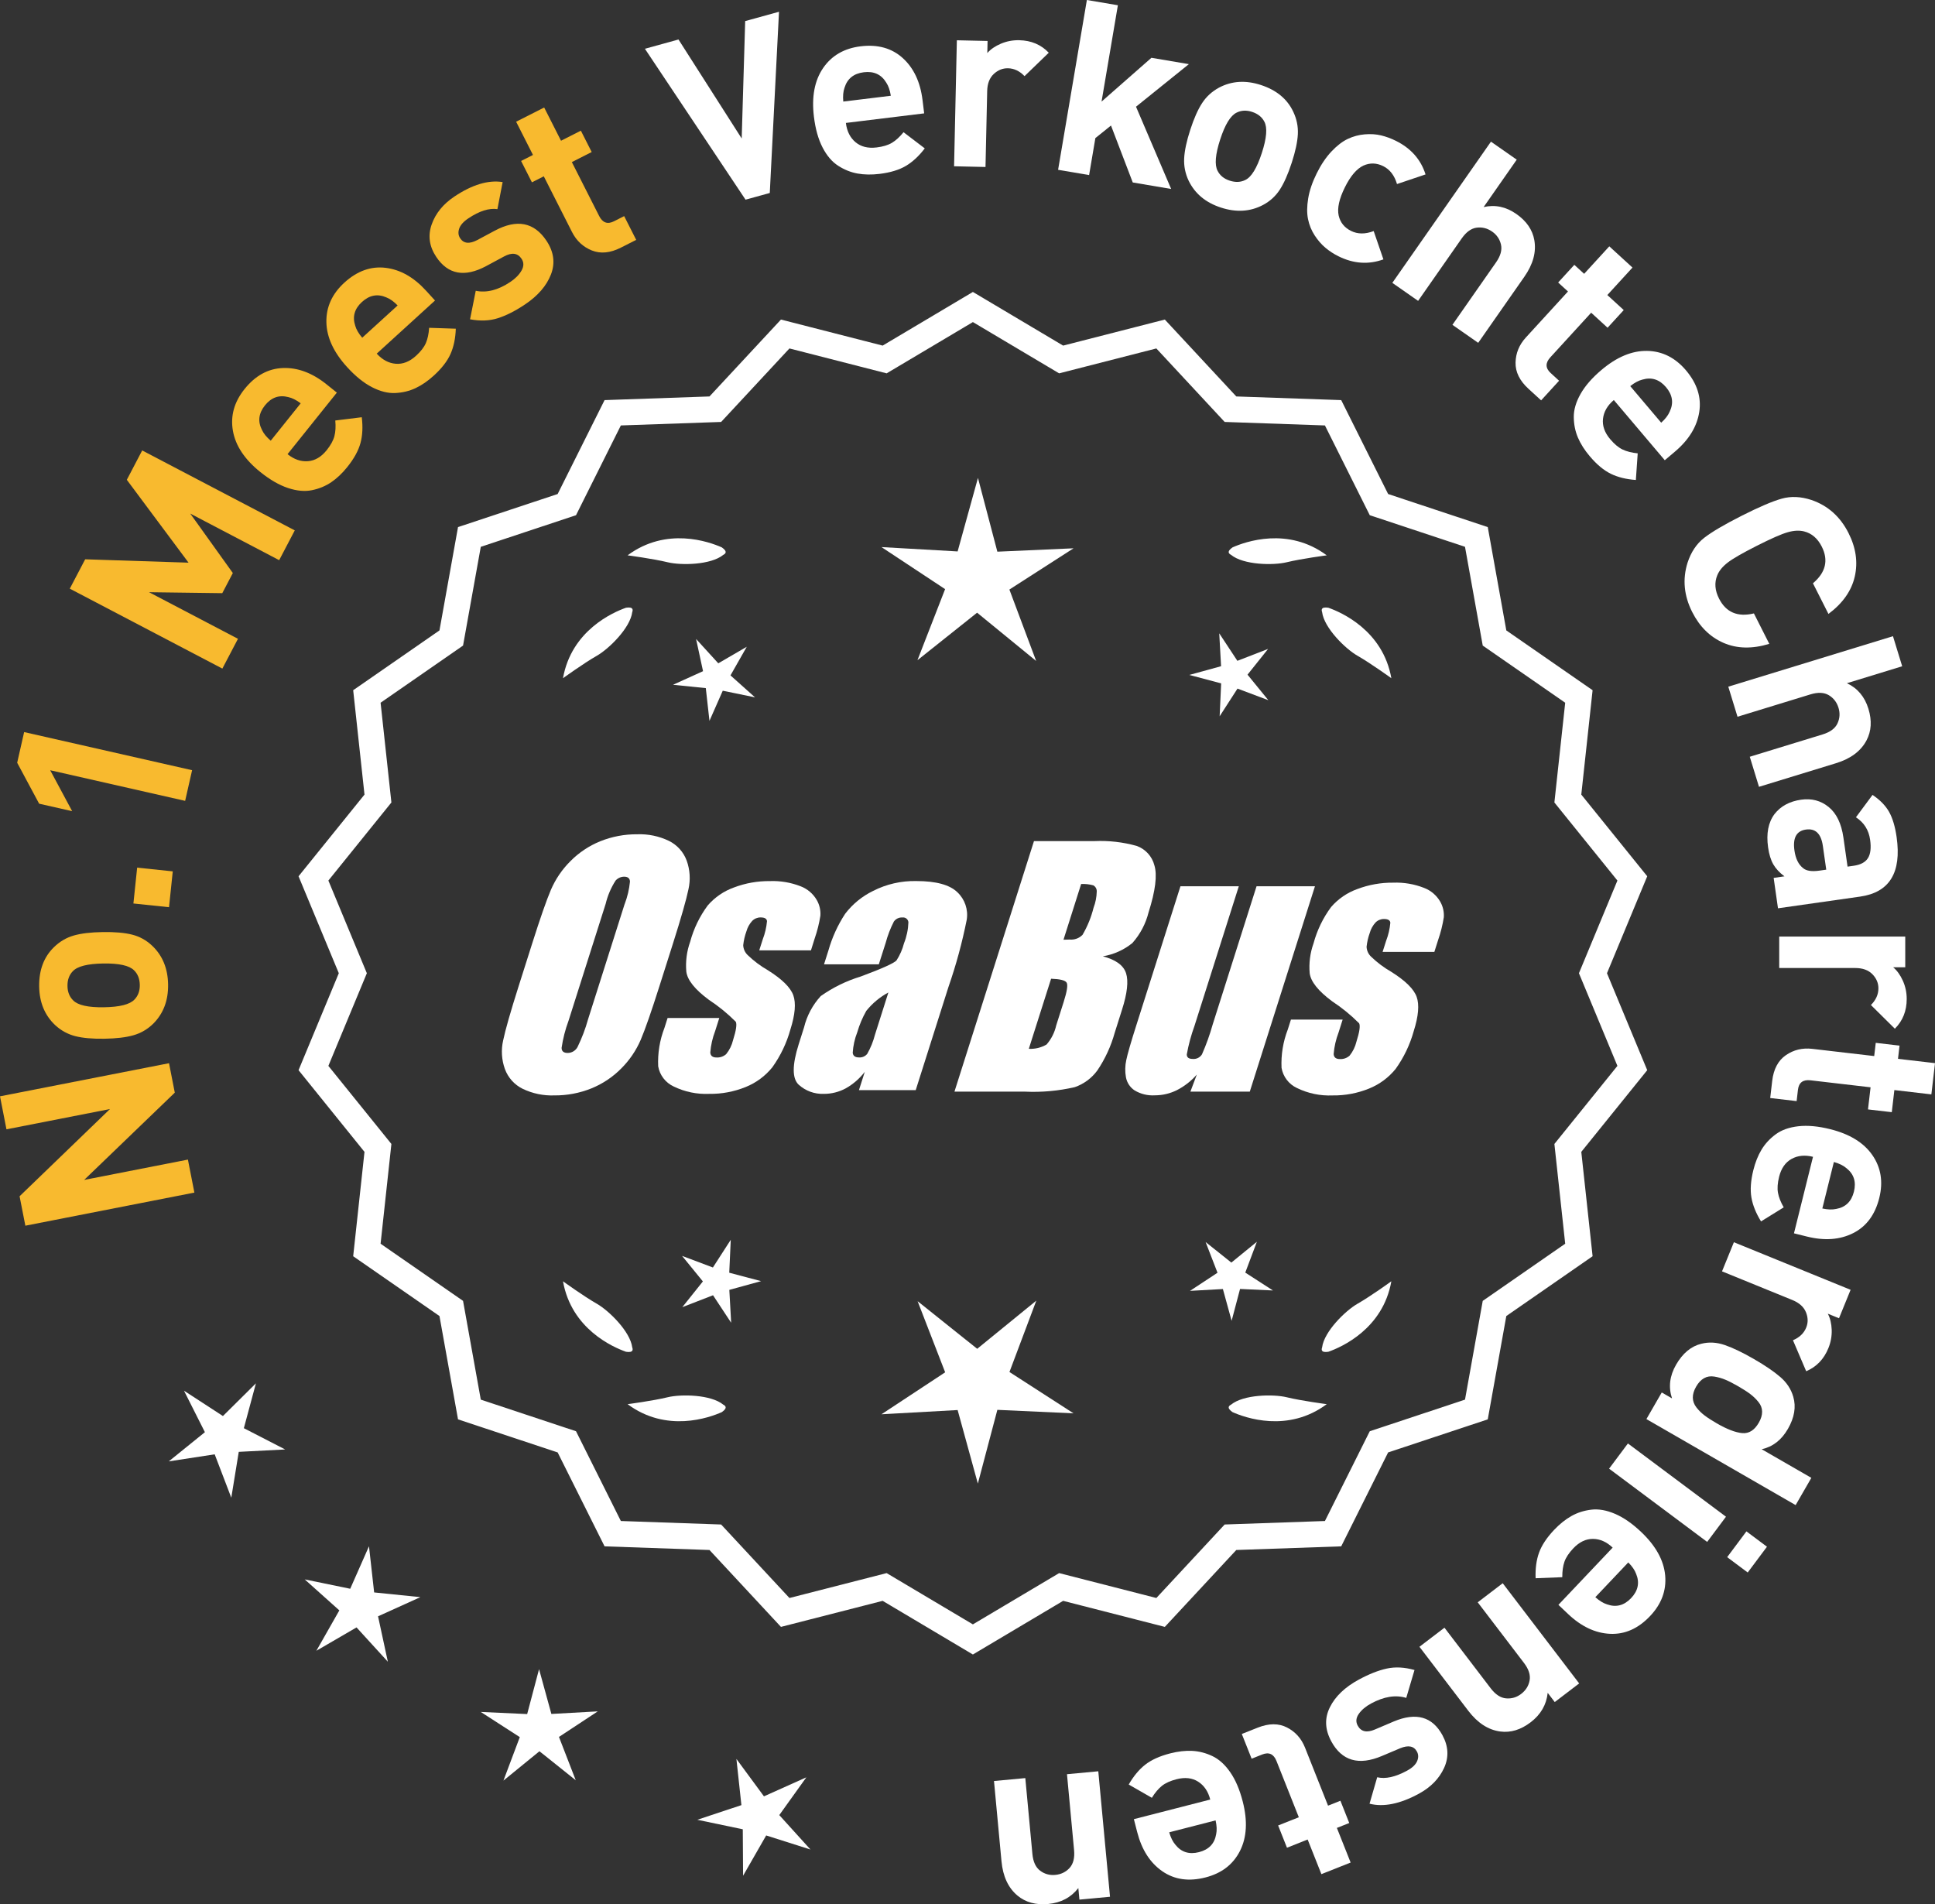 <?xml version="1.0" encoding="UTF-8"?>
<svg id="Layer_2" data-name="Layer 2" xmlns="http://www.w3.org/2000/svg" viewBox="0 0 311.96 307.006">
  <rect x="0" y="0" width="311.96" height="307.006" fill="#333333" stroke="none"/>
  <defs>
    <style>
      .cls-1 {
        fill: #f8ba2f;
      }

      .cls-2 {
        fill: #fff;
      }
    </style>
  </defs>
  <g id="Layer_1-2" data-name="Layer 1">
    <g>
      <g>
        <polygon class="cls-2" points="41.26 223.024 35.941 228.297 29.663 224.212 33.034 230.9 27.208 235.608 34.612 234.469 37.289 241.464 38.493 234.072 45.974 233.686 39.315 230.257 41.26 223.024"/>
        <polygon class="cls-2" points="60.32 256.736 59.488 249.293 56.462 256.145 49.126 254.635 54.708 259.63 51.005 266.141 57.48 262.376 62.529 267.91 60.948 260.587 67.771 257.496 60.32 256.736"/>
        <polygon class="cls-2" points="88.892 276.328 86.906 269.105 84.99 276.347 77.508 276.004 83.802 280.064 81.164 287.074 86.97 282.342 92.822 287.018 90.116 280.033 96.371 275.912 88.892 276.328"/>
        <polygon class="cls-2" points="125.635 292.633 129.999 286.545 123.165 289.612 118.724 283.58 119.529 291.028 112.42 293.388 119.751 294.923 119.799 302.414 123.525 295.916 130.663 298.185 125.635 292.633"/>
      </g>
      <g>
        <path class="cls-2" d="M156.849,266.116l-14.465-8.599-16.302,4.175-11.457-12.326-16.818-.586-7.52-15.055-15.972-5.301-2.974-16.563-13.831-9.586,1.813-16.73-10.57-13.094,6.453-15.542-6.453-15.542,10.57-13.094-1.813-16.73,13.831-9.586,2.974-16.563,15.972-5.301,7.52-15.055,16.818-.586,11.457-12.326,16.302,4.175,14.465-8.599,14.465,8.599,16.302-4.175,11.457,12.326,16.818.586,7.52,15.055,15.972,5.301,2.974,16.563,13.831,9.586-1.813,16.73,10.57,13.094-6.453,15.542,6.453,15.542-10.57,13.094,1.813,16.73-13.831,9.586-2.974,16.563-15.972,5.301-7.52,15.055-16.818.586-11.457,12.326-16.302-4.175-14.465,8.599ZM142.861,254.197l13.988,8.315,13.988-8.315,15.764,4.038,11.079-11.92,16.263-.567,7.272-14.558,15.445-5.126,2.876-16.017,13.375-9.27-1.753-16.179,10.222-12.662-6.24-15.029,6.24-15.029-10.222-12.662,1.753-16.178-13.375-9.27-2.876-16.017-15.445-5.126-7.272-14.558-16.263-.567-11.079-11.92-15.764,4.038-13.988-8.316-13.988,8.316-15.764-4.038-11.079,11.92-16.263.567-7.272,14.558-15.445,5.126-2.876,16.017-13.375,9.27,1.753,16.178-10.222,12.662,6.24,15.029-6.24,15.029,10.222,12.662-1.753,16.179,13.375,9.27,2.876,16.017,15.445,5.126,7.272,14.558,16.263.567,11.079,11.92,15.764-4.038Z"/>
        <path class="cls-2" d="M156.849,266.743l-14.548-8.649-16.396,4.199-11.522-12.397-16.915-.59-7.563-15.141-16.063-5.331-2.991-16.659-13.911-9.641,1.823-16.826-10.631-13.17,6.49-15.631-6.49-15.631,10.631-13.17-1.823-16.827,13.911-9.641,2.991-16.659,16.063-5.331,7.563-15.141,16.915-.59,11.522-12.397,16.396,4.199,14.548-8.649,14.548,8.649,16.396-4.199,11.522,12.397,16.915.59,7.563,15.141,16.063,5.331,2.991,16.659,13.911,9.641-1.823,16.827,10.631,13.17-6.49,15.631,6.49,15.631-10.631,13.17,1.823,16.826-13.911,9.641-2.991,16.659-16.063,5.331-7.563,15.141-16.915.59-11.522,12.397-16.396-4.199-14.548,8.649ZM142.467,256.939l14.382,8.55,14.382-8.55,16.209,4.152,11.391-12.256,16.722-.583,7.477-14.968,15.88-5.27,2.957-16.469,13.752-9.531-1.803-16.634,10.51-13.019-6.416-15.453,6.416-15.453-10.51-13.019,1.803-16.634-13.752-9.531-2.957-16.468-15.88-5.27-7.477-14.968-16.722-.583-11.391-12.255-16.209,4.151-14.382-8.55-14.382,8.55-16.209-4.151-11.392,12.255-16.721.583-7.477,14.968-15.88,5.271-2.957,16.468-13.751,9.531,1.803,16.634-10.51,13.019,6.416,15.453-6.416,15.453,10.51,13.019-1.803,16.634,13.751,9.531,2.957,16.469,15.88,5.27,7.477,14.968,16.721.583,11.392,12.256,16.209-4.152ZM156.849,263.14l-14.071-8.365-15.858,4.062-11.145-11.99-16.36-.571-7.315-14.644-15.536-5.156-2.893-16.112-13.455-9.325,1.764-16.275-10.282-12.737,6.277-15.119-6.277-15.118,10.282-12.738-1.764-16.275,13.455-9.325,2.893-16.112,15.536-5.157,7.315-14.644,16.36-.57,11.145-11.99,15.858,4.062,14.071-8.365,14.071,8.365,15.858-4.062,11.144,11.99,16.36.57,7.315,14.644,15.536,5.157,2.893,16.112,13.454,9.325-1.763,16.275,10.282,12.738-6.277,15.118,6.277,15.119-10.282,12.737,1.763,16.275-13.454,9.325-2.893,16.112-15.536,5.156-7.315,14.644-16.36.571-11.144,11.99-15.858-4.062-14.071,8.365ZM142.944,253.62l13.905,8.266,13.905-8.266,15.671,4.014,11.013-11.849,16.166-.564,7.229-14.472,15.354-5.096,2.859-15.922,13.295-9.215-1.743-16.083,10.161-12.587-6.203-14.94,6.203-14.94-10.161-12.587,1.743-16.082-13.295-9.215-2.859-15.922-15.354-5.096-7.229-14.472-16.166-.564-11.013-11.849-15.671,4.014-13.905-8.266-13.905,8.266-15.67-4.014-11.013,11.849-16.167.564-7.228,14.472-15.354,5.096-2.859,15.922-13.295,9.215,1.743,16.082-10.161,12.587,6.203,14.94-6.203,14.94,10.161,12.587-1.743,16.083,13.295,9.215,2.859,15.922,15.354,5.096,7.228,14.472,16.167.564,11.013,11.849,15.67-4.014Z"/>
      </g>
      <g>
        <polygon class="cls-2" points="117.569 205.191 117.812 199.885 114.934 204.349 109.963 202.478 113.318 206.595 110.003 210.744 114.955 208.825 117.877 213.26 117.582 207.957 122.703 206.549 117.569 205.191"/>
        <polygon class="cls-2" points="167.075 209.69 157.543 217.458 147.937 209.783 152.379 221.249 142.111 228.013 154.389 227.331 157.649 239.187 160.794 227.3 173.078 227.863 162.744 221.198 167.075 209.69"/>
        <polygon class="cls-2" points="200.763 205.173 202.633 200.202 198.516 203.558 194.367 200.243 196.286 205.195 191.851 208.117 197.154 207.822 198.562 212.943 199.92 207.809 205.226 208.052 200.763 205.173"/>
      </g>
      <g>
        <path class="cls-2" d="M198.463,226.467c-.197.099-.32.215-.359.348-.001.002-.003.003-.005.005.001 0.0.002.001.003.001-.063.227.115.505.606.846,2.043.909,8.925,3.375,15.191-1.283,0,0-4.07-.534-6.459-1.115-2.166-.527-6.98-.443-8.977,1.198Z"/>
        <path class="cls-2" d="M213.127,217.733c0.0.002-0.0.004-0.0.007.001-0.0.002-.001.003-.001.11.208.43.288,1.022.199,2.109-.742,8.805-3.676,10.161-11.365,0,0-3.325,2.407-5.461,3.625-1.936,1.104-5.378,4.471-5.703,7.036-.075.207-.085.376-.022.5Z"/>
      </g>
      <g>
        <path class="cls-2" d="M116.616,226.467c.197.099.32.215.359.348.001.002.003.003.005.005-.001 0-.002.001-.003.001.063.227-.115.505-.606.846-2.043.909-8.925,3.375-15.191-1.283,0,0,4.07-.534,6.459-1.115,2.166-.527,6.98-.443,8.977,1.198Z"/>
        <path class="cls-2" d="M101.953,217.733c-0.0.002 0.0.004 0.0.007-.001-0-.002-.001-.003-.001-.11.208-.43.288-1.022.199-2.109-.742-8.805-3.676-10.161-11.365,0,0,3.325,2.407,5.461,3.625,1.936,1.104,5.378,4.471,5.703,7.036.075.207.085.376.022.5Z"/>
      </g>
      <g>
        <path class="cls-2" d="M116.616,89.451c.197-.099.32-.215.359-.348.001-.002.003-.003.005-.005-.001-0-.002-.001-.003-.001.063-.227-.115-.505-.606-.846-2.043-.909-8.925-3.375-15.191,1.283,0,0,4.07.534,6.459,1.115,2.166.527,6.98.443,8.977-1.198Z"/>
        <path class="cls-2" d="M101.953,98.184c-0-.002 0-.004 0-.007-.001 0-.002.001-.003.001-.11-.208-.43-.288-1.022-.199-2.109.742-8.805,3.676-10.161,11.365,0,0,3.325-2.407,5.461-3.625,1.936-1.104,5.378-4.471,5.703-7.036.075-.207.085-.376.022-.5Z"/>
      </g>
      <g>
        <path class="cls-2" d="M198.463,89.451c-.197-.099-.32-.215-.359-.348-.001-.002-.003-.003-.005-.005.001-0.0.002-.001.003-.001-.063-.227.115-.505.606-.846,2.043-.909,8.925-3.375,15.191,1.283,0,0-4.07.534-6.459,1.115-2.166.527-6.98.443-8.977-1.198Z"/>
        <path class="cls-2" d="M213.127,98.184c0-.002-0-.004-0-.007.001 0.0.002.001.003.001.11-.208.43-.288,1.022-.199,2.109.742,8.805,3.676,10.161,11.365,0,0-3.325-2.407-5.461-3.625-1.936-1.104-5.378-4.471-5.703-7.036-.075-.207-.085-.376-.022-.5Z"/>
      </g>
      <g id="Group_4" data-name="Group 4">
        <g id="Group_1" data-name="Group 1">
          <path id="Path_1" data-name="Path 1" class="cls-2" d="M106.307,159.01c-1.287,4.058-2.289,6.932-3.006,8.623-.743,1.73-1.811,3.301-3.145,4.628-1.374,1.392-3.018,2.488-4.831,3.221-1.89.759-3.911,1.14-5.947,1.123-1.762.067-3.514-.296-5.104-1.059-1.333-.652-2.362-1.794-2.872-3.188-.534-1.48-.633-3.081-.285-4.615.343-1.661,1.174-4.572,2.493-8.734l2.193-6.911c1.287-4.058,2.289-6.932,3.006-8.623.743-1.73,1.811-3.301,3.145-4.628,1.374-1.392,3.018-2.488,4.831-3.221,1.89-.757,3.911-1.138,5.947-1.12,1.762-.067,3.514.296,5.104,1.059,1.332.654,2.36,1.796,2.872,3.189.534,1.48.633,3.082.285,4.616-.343,1.661-1.173,4.571-2.492,8.731l-2.194,6.909ZM100.716,145.736c.442-1.159.728-2.373.849-3.608-.025-.526-.342-.786-.951-.786-.528.006-1.028.236-1.375.634-.738,1.153-1.278,2.422-1.598,3.754l-5.99,18.863c-.521,1.405-.892,2.861-1.11,4.343,0,.552.337.824.98.824.663-.002,1.272-.367,1.586-.951.708-1.449,1.281-2.96,1.712-4.514l5.891-18.565.005.005Z"/>
          <path id="Path_2" data-name="Path 2" class="cls-2" d="M130.743,153.218h-8.337l.571-1.795c.36-.932.588-1.91.678-2.904-.032-.406-.374-.609-1.027-.609-.511-.005-1.002.199-1.36.563-.44.48-.76,1.059-.932,1.687-.261.721-.434,1.471-.516,2.234.027.588.273,1.145.692,1.559.987.957,2.09,1.787,3.283,2.47,2.283,1.433,3.65,2.78,4.102,4.039.45,1.262.298,3.1-.469,5.516-.606,2.188-1.593,4.253-2.916,6.099-1.134,1.403-2.607,2.494-4.28,3.17-1.866.76-3.866,1.137-5.881,1.11-1.989.089-3.969-.323-5.758-1.198-1.308-.611-2.234-1.824-2.479-3.246-.096-2.11.247-4.217,1.008-6.188l.507-1.598h8.334l-.665,2.097c-.426,1.113-.691,2.281-.786,3.469.038.533.375.799.995.799.573.035,1.136-.159,1.566-.539.535-.66.914-1.431,1.11-2.258.501-1.579.646-2.568.436-2.968-1.324-1.328-2.782-2.516-4.35-3.545-2.238-1.661-3.445-3.17-3.62-4.527-.144-1.635.068-3.281.622-4.825.569-2.111,1.53-4.096,2.831-5.852,1.142-1.318,2.605-2.319,4.247-2.904,1.841-.694,3.795-1.04,5.763-1.02,1.695-.065,3.385.22,4.965.837,1.093.416,2.01,1.195,2.597,2.206.446.77.652,1.655.589,2.543-.197,1.246-.505,2.473-.919,3.665l-.603,1.927v-.013Z"/>
          <path id="Path_3" data-name="Path 3" class="cls-2" d="M141.681,155.47h-8.832l.704-2.219c.594-2.102,1.506-4.101,2.703-5.929,1.19-1.558,2.727-2.818,4.489-3.678,2.159-1.102,4.557-1.651,6.981-1.598,3.183,0,5.391.602,6.626,1.807,1.207,1.138,1.77,2.801,1.503,4.439-.732,3.678-1.717,7.301-2.948,10.842l-5.275,16.619h-9.151l.939-2.948c-.833,1.085-1.877,1.991-3.069,2.663-1.084.587-2.299.892-3.532.888-1.495.057-2.952-.476-4.058-1.483-1.059-.989-1.059-3.155,0-6.499l.863-2.723c.457-1.89,1.387-3.633,2.701-5.066,1.961-1.384,4.13-2.445,6.425-3.145,3.5-1.3,5.432-2.171,5.795-2.614.543-.846.947-1.772,1.198-2.745.429-1.076.669-2.218.71-3.376-.029-.466-.43-.82-.895-.792-.018.001-.037.003-.055.005-.549-.041-1.079.21-1.395.66-.559,1.094-1.001,2.244-1.319,3.43l-1.105,3.462ZM143.225,160.009c-1.375.739-2.587,1.749-3.563,2.968-.617,1.087-1.105,2.242-1.452,3.442-.417,1.06-.665,2.179-.735,3.316.057.494.387.748,1.008.748.515.039,1.016-.18,1.337-.584.548-.968.966-2.005,1.243-3.082l2.162-6.809Z"/>
        </g>
        <g id="Group_3" data-name="Group 3">
          <path id="Path_7" data-name="Path 7" class="cls-2" d="M166.688,135.604h9.778c2.286-.102,4.574.159,6.778.773,1.417.502,2.491,1.676,2.866,3.132.482,1.573.169,4.102-.939,7.589-.458,1.832-1.352,3.527-2.606,4.939-1.376,1.117-3.019,1.855-4.768,2.143,2.092.552,3.341,1.458,3.747,2.732s.191,3.227-.647,5.852l-1.186,3.747c-.599,2.16-1.543,4.209-2.797,6.068-.911,1.247-2.181,2.187-3.64,2.694-2.64.61-5.352.853-8.059.723h-11.338l12.82-40.394h-.012ZM169.459,157.787l-3.594,11.305c1.003.055,2-.187,2.866-.697.763-.878,1.295-1.933,1.548-3.069l1.198-3.766c.552-1.731.712-2.779.481-3.145-.229-.368-1.059-.571-2.505-.622l.005-.007ZM174.303,142.519l-2.847,8.985c.425-.019.755-.025.989-.025.773.074,1.538-.207,2.08-.762.796-1.36,1.394-2.827,1.775-4.356.325-.849.501-1.747.519-2.656.007-.396-.201-.766-.545-.964-.638-.177-1.299-.25-1.96-.218l-.012-.003Z"/>
          <path id="Path_8" data-name="Path 8" class="cls-2" d="M211.997,142.889l-10.506,33.107h-9.574l1.034-2.752c-.9,1.034-1.989,1.886-3.208,2.511-1.107.552-2.327.839-3.563.837-1.145.071-2.284-.208-3.267-.799-.732-.487-1.233-1.252-1.389-2.118-.163-.914-.146-1.851.051-2.759.197-.957.742-2.86,1.649-5.7l7.089-22.332h9.409l-7.152,22.528c-.542,1.492-.956,3.028-1.236,4.59,0,.481.317.723.97.723.596.053,1.171-.237,1.483-.748.687-1.562,1.264-3.17,1.725-4.812l7.07-22.28h9.409l.005.004Z"/>
          <path id="Path_9" data-name="Path 9" class="cls-2" d="M231.239,153.471h-8.338l.571-1.795c.36-.932.588-1.91.678-2.904-.032-.406-.374-.609-1.027-.609-.511-.004-1.001.199-1.359.563-.44.48-.76,1.059-.932,1.687-.26.721-.432,1.47-.514,2.231.027.588.273,1.145.692,1.559.986.958,2.089,1.788,3.281,2.472,2.283,1.433,3.65,2.78,4.102,4.039.45,1.262.298,3.1-.469,5.516-.606,2.188-1.593,4.253-2.916,6.099-1.134,1.403-2.607,2.494-4.28,3.17-1.866.76-3.866,1.137-5.881,1.11-1.989.089-3.969-.323-5.758-1.198-1.308-.611-2.234-1.824-2.479-3.246-.096-2.11.247-4.217,1.008-6.188l.507-1.598h8.338l-.665,2.099c-.426,1.113-.691,2.281-.786,3.469.038.533.375.799.995.799.573.035,1.136-.159,1.566-.539.535-.66.914-1.431,1.11-2.258.501-1.579.646-2.568.436-2.968-1.324-1.328-2.782-2.516-4.35-3.545-2.238-1.661-3.445-3.17-3.62-4.527-.144-1.635.068-3.281.622-4.825.569-2.111,1.53-4.096,2.831-5.852,1.142-1.318,2.605-2.319,4.247-2.904,1.841-.694,3.795-1.04,5.763-1.02,1.695-.065,3.385.22,4.965.837,1.096.414,2.016,1.194,2.606,2.206.446.77.652,1.655.589,2.543-.197,1.246-.505,2.473-.919,3.665l-.609,1.921-.007-.009Z"/>
        </g>
      </g>
      <g>
        <path class="cls-1" d="M27.25,171.414l.929,4.746-14.609,14.069,16.725-3.276,1.043,5.32-27.251,5.338-.93-4.746,14.572-14.062-16.687,3.269-1.042-5.32,27.25-5.338Z"/>
        <path class="cls-1" d="M16.56,150.269c1.949-.029,3.531.11,4.745.417,1.213.307,2.282.896,3.204,1.766,1.689,1.587,2.552,3.681,2.591,6.28.038,2.574-.762,4.679-2.401,6.316-.924.898-1.986,1.519-3.191,1.861-1.203.343-2.767.529-4.69.558-1.924.029-3.486-.11-4.687-.417-1.201-.307-2.275-.896-3.226-1.766-1.688-1.587-2.552-3.667-2.59-6.241-.039-2.652.762-4.77,2.401-6.354.923-.897,1.98-1.518,3.171-1.861,1.191-.343,2.749-.529,4.673-.557ZM16.635,155.338c-2.521.038-4.153.452-4.896,1.243-.588.607-.876,1.404-.861,2.392.016.962.325,1.738.933,2.326.766.769,2.41,1.134,4.931,1.096,2.549-.038,4.193-.452,4.935-1.244.589-.607.877-1.391.862-2.353-.016-.988-.324-1.776-.932-2.365-.767-.769-2.423-1.134-4.971-1.096Z"/>
        <path class="cls-1" d="M27.853,140.484l-.604,5.779-5.741-.6.604-5.779,5.741.6Z"/>
        <path class="cls-1" d="M30.971,124.173l-1.122,4.944-21.755-4.937,3.541,6.602-5.324-1.208-3.541-6.602,1.122-4.944,27.079,6.145Z"/>
        <path class="cls-1" d="M47.524,85.509l-2.516,4.802-14.336-7.511,6.865,9.585-1.701,3.247-11.806-.154,14.336,7.511-2.516,4.802-24.597-12.886,2.479-4.733,16.666.542-9.952-13.359,2.479-4.733,24.597,12.887Z"/>
        <path class="cls-1" d="M54.308,63.299l-7.95,9.922c1.056.846,2.152,1.224,3.289,1.135,1.138-.088,2.145-.681,3.021-1.776.651-.812,1.066-1.569,1.247-2.274.183-.704.229-1.542.14-2.512l4.27-.527c.19,1.552.121,2.937-.207,4.157-.327,1.22-1.036,2.51-2.125,3.869-.813,1.015-1.676,1.831-2.588,2.45-.912.619-1.946,1.048-3.104,1.286-1.157.239-2.446.122-3.868-.35-1.421-.472-2.902-1.326-4.444-2.561-2.535-2.032-4.016-4.25-4.438-6.655-.423-2.404.203-4.651,1.877-6.741,1.74-2.171,3.804-3.3,6.189-3.388,2.385-.087,4.725.787,7.018,2.624l1.673,1.342ZM48.479,65.024c-.707-.532-1.372-.866-1.999-1-1.484-.391-2.739.052-3.764,1.331s-1.184,2.6-.478,3.965c.267.581.737,1.158,1.411,1.731l4.829-6.026Z"/>
        <path class="cls-1" d="M70.133,48.45l-9.396,8.565c.911.999,1.935,1.544,3.071,1.633,1.137.09,2.225-.339,3.262-1.285.77-.701,1.298-1.385,1.587-2.052.288-.667.464-1.487.527-2.46l4.3.144c-.053,1.562-.338,2.92-.851,4.074-.513,1.154-1.415,2.318-2.701,3.491-.962.876-1.94,1.548-2.938,2.017-.997.469-2.086.732-3.267.787-1.18.056-2.436-.26-3.767-.947-1.33-.687-2.659-1.761-3.991-3.222-2.189-2.402-3.306-4.823-3.349-7.264-.044-2.44.924-4.563,2.903-6.367,2.056-1.874,4.27-2.669,6.64-2.384,2.37.285,4.545,1.513,6.523,3.684l1.445,1.585ZM64.105,49.248c-.614-.635-1.22-1.068-1.817-1.299-1.407-.617-2.716-.374-3.927.729-1.211,1.103-1.573,2.384-1.089,3.842.175.616.549,1.259,1.126,1.929l5.707-5.202Z"/>
        <path class="cls-1" d="M88.094,38.804c1.199,1.795,1.441,3.61.729,5.446-.713,1.836-2.117,3.454-4.215,4.854-1.557,1.04-3.006,1.773-4.347,2.199-1.341.427-2.834.485-4.479.176l.917-4.598c1.745.367,3.602-.107,5.569-1.421.821-.549,1.427-1.164,1.816-1.846.389-.682.387-1.314-.002-1.898-.62-.929-1.562-1.051-2.823-.366l-2.898,1.56c-3.459,1.841-6.135,1.346-8.027-1.487-1.125-1.687-1.373-3.428-.744-5.224.631-1.796,1.854-3.3,3.67-4.513,2.875-1.92,5.468-2.697,7.775-2.331l-.841,4.36c-1.349-.194-2.91.301-4.683,1.485-.8.534-1.295,1.092-1.486,1.672-.191.581-.135,1.098.168,1.552.563.844,1.472.94,2.727.29l2.832-1.516c3.569-1.914,6.35-1.378,8.342,1.606Z"/>
        <path class="cls-1" d="M102.566,38.674l-2.47,1.251c-1.716.87-3.279,1.021-4.689.452-1.409-.568-2.473-1.559-3.19-2.974l-4.548-8.976-1.913.969-1.745-3.444,1.914-.97-2.715-5.357,4.521-2.292,2.716,5.357,3.2-1.622,1.745,3.444-3.2,1.622,4.406,8.697c.554,1.09,1.351,1.371,2.394.842l1.636-.829,1.938,3.827Z"/>
        <path class="cls-2" d="M125.59,1.896l-1.486,29.216-3.909,1.079-16.223-24.329,5.415-1.494,10.189,15.96.562-18.928,5.451-1.504Z"/>
        <path class="cls-2" d="M148.994,18.278l-12.621,1.542c.164,1.342.683,2.379,1.558,3.11.876.732,2.01,1.012,3.403.842,1.032-.126,1.86-.378,2.481-.755.622-.377,1.24-.943,1.855-1.7l3.422,2.607c-.948,1.242-1.966,2.185-3.053,2.828-1.088.643-2.495,1.071-4.225,1.282-1.291.158-2.478.139-3.562-.056-1.084-.195-2.125-.611-3.118-1.25-.995-.638-1.836-1.623-2.521-2.953-.688-1.331-1.149-2.977-1.39-4.938-.395-3.226.098-5.846,1.477-7.861,1.377-2.015,3.396-3.184,6.054-3.509,2.762-.337,5.026.297,6.794,1.901,1.768,1.605,2.829,3.865,3.185,6.781l.262,2.129ZM143.617,15.438c-.133-.874-.376-1.578-.73-2.111-.789-1.318-1.996-1.878-3.622-1.679s-2.663,1.032-3.113,2.502c-.215.603-.28,1.344-.2,2.225l7.666-.936Z"/>
        <path class="cls-2" d="M169.082,8.5l-3.906,3.775c-.788-.823-1.676-1.246-2.663-1.268-.857-.019-1.625.289-2.303.924-.678.635-1.029,1.551-1.056,2.746l-.272,12.243-5.067-.113.449-20.314,4.952.11-.042,1.949c.532-.612,1.266-1.116,2.197-1.511.932-.395,1.918-.582,2.959-.558,1.923.043,3.507.715,4.752,2.017Z"/>
        <path class="cls-2" d="M188.813,30.466l-6.19-1.049-3.508-9.178-2.52,2.026-1.009,5.96-5-.847,4.64-27.378,4.999.847-2.633,15.534,8.041-7.063,6.036,1.023-8.521,6.863,5.665,13.261Z"/>
        <path class="cls-2" d="M208.255,26.228c-.603,1.854-1.246,3.306-1.93,4.356-.683,1.049-1.585,1.87-2.706,2.462-2.048,1.084-4.309,1.224-6.78.42-2.447-.796-4.182-2.234-5.2-4.315-.551-1.164-.793-2.37-.729-3.621.063-1.25.394-2.79.989-4.62.595-1.83,1.231-3.263,1.911-4.3.678-1.036,1.582-1.864,2.713-2.48,2.048-1.084,4.295-1.228,6.742-.432,2.523.82,4.269,2.263,5.237,4.327.552,1.163.796,2.365.736,3.602-.062,1.238-.39,2.772-.984,4.601ZM203.433,24.66c.78-2.398.917-4.076.409-5.035-.385-.754-1.047-1.283-1.987-1.589-.914-.298-1.748-.254-2.502.129-.975.476-1.853,1.913-2.632,4.311-.788,2.423-.927,4.114-.419,5.072.384.754,1.033,1.279,1.948,1.577.939.305,1.785.267,2.54-.118.975-.476,1.856-1.925,2.643-4.348Z"/>
        <path class="cls-2" d="M223.034,41.818c-2.405.869-4.817.703-7.24-.498-.77-.381-1.472-.838-2.106-1.371-.637-.533-1.214-1.196-1.734-1.991-.52-.795-.877-1.668-1.072-2.621-.196-.953-.188-2.066.022-3.34.211-1.274.669-2.621,1.373-4.042.704-1.421,1.5-2.601,2.387-3.54.886-.939,1.764-1.613,2.635-2.024.871-.41,1.782-.654,2.735-.733.953-.079,1.831-.021,2.635.174.802.195,1.588.483,2.357.864,2.446,1.212,4.045,3.021,4.799,5.425l-4.601,1.551c-.411-1.394-1.153-2.357-2.225-2.888-1.071-.531-2.131-.562-3.176-.094-1.091.504-2.093,1.676-3.005,3.516-.923,1.864-1.256,3.382-.995,4.556.26,1.115.925,1.938,1.996,2.47,1.071.531,2.288.539,3.646.022l1.568,4.564Z"/>
        <path class="cls-2" d="M238.315,55.273l-4.156-2.903,7.034-10.072c.729-1.044.993-2.001.793-2.872-.202-.87-.676-1.565-1.421-2.086-.768-.536-1.595-.748-2.479-.638-.887.111-1.694.689-2.425,1.733l-7.034,10.072-4.156-2.903,15.899-22.765,4.157,2.903-5.337,7.642c1.848-.422,3.604-.052,5.267,1.109,1.642,1.146,2.609,2.552,2.905,4.218.34,1.919-.197,3.891-1.611,5.916l-7.436,10.647Z"/>
        <path class="cls-2" d="M248.459,64.548l-2.044-1.869c-1.419-1.299-2.112-2.708-2.078-4.228.035-1.52.587-2.865,1.658-4.035l6.793-7.422-1.583-1.448,2.607-2.848,1.582,1.448,4.055-4.431,3.74,3.423-4.055,4.43,2.646,2.422-2.607,2.848-2.646-2.422-6.582,7.192c-.825.902-.806,1.747.058,2.537l1.351,1.238-2.895,3.165Z"/>
        <path class="cls-2" d="M268.396,74.199l-8.216-9.703c-1.032.874-1.614,1.877-1.744,3.01-.132,1.133.257,2.235,1.164,3.307.672.793,1.337,1.347,1.993,1.66.656.313,1.47.519,2.438.618l-.299,4.292c-1.56-.111-2.907-.444-4.04-.999-1.136-.556-2.266-1.498-3.391-2.827-.841-.992-1.478-1.995-1.91-3.009-.433-1.013-.655-2.111-.667-3.293-.013-1.182.349-2.425,1.084-3.729.735-1.305,1.857-2.595,3.365-3.872,2.479-2.1,4.94-3.128,7.381-3.082,2.439.046,4.526,1.09,6.257,3.134,1.797,2.123,2.511,4.364,2.141,6.722-.371,2.358-1.678,4.487-3.92,6.385l-1.637,1.386ZM267.818,68.146c.658-.591,1.113-1.181,1.364-1.769.669-1.384.474-2.7-.584-3.95-1.059-1.25-2.326-1.66-3.8-1.229-.622.151-1.279.503-1.97,1.054l4.989,5.893Z"/>
        <path class="cls-2" d="M285.244,103.804c-2.752.838-5.212.785-7.378-.158-2.167-.944-3.849-2.599-5.045-4.965-1.339-2.645-1.589-5.301-.753-7.967.562-1.712,1.453-3.045,2.676-3.998,1.223-.953,3.237-2.14,6.045-3.56,2.808-1.42,4.958-2.34,6.45-2.759,1.492-.42,3.094-.349,4.806.213,2.643.906,4.635,2.682,5.972,5.327,1.197,2.366,1.532,4.702,1.01,7.007-.524,2.304-1.94,4.317-4.245,6.037l-2.5-4.942c2.062-1.742,2.535-3.715,1.42-5.919-.668-1.323-1.621-2.138-2.854-2.446-.77-.194-1.655-.146-2.659.143-1.005.289-2.655,1.015-4.952,2.177-2.297,1.162-3.859,2.061-4.688,2.699-.828.638-1.393,1.323-1.691,2.057-.482,1.176-.39,2.426.279,3.749,1.126,2.227,3.002,3.027,5.627,2.399l2.481,4.907Z"/>
        <path class="cls-2" d="M283.584,126.854l-1.485-4.847,11.746-3.601c1.217-.373,2.016-.965,2.393-1.774.377-.809.433-1.649.166-2.519-.274-.895-.795-1.572-1.561-2.03-.767-.459-1.759-.501-2.977-.128l-11.745,3.601-1.486-4.847,26.549-8.139,1.486,4.847-8.911,2.732c1.715.806,2.869,2.179,3.465,4.118.587,1.914.483,3.618-.31,5.112-.914,1.721-2.551,2.944-4.912,3.668l-12.418,3.807Z"/>
        <path class="cls-2" d="M286.646,146.439l-.698-4.903,1.738-.248c-.794-.596-1.393-1.24-1.792-1.931-.399-.691-.682-1.604-.843-2.736-.318-2.24.029-4.036,1.045-5.388,1-1.272,2.428-2.04,4.281-2.304,1.698-.242,3.179.151,4.441,1.18,1.263,1.028,2.055,2.675,2.378,4.94l.665,4.672,1.005-.143c1.106-.157,1.868-.568,2.285-1.232.418-.664.533-1.652.347-2.964-.224-1.57-.986-2.775-2.287-3.614l2.676-3.611c1.222.824,2.113,1.741,2.678,2.75.562,1.009.967,2.364,1.208,4.063.814,5.714-1.147,8.909-5.884,9.583l-13.243,1.886ZM293.345,140.364l1.082-.154-.546-3.822c-.281-1.983-1.194-2.863-2.739-2.643-1.52.216-2.133,1.341-1.843,3.375.187,1.313.649,2.258,1.388,2.835.511.453,1.397.589,2.658.409Z"/>
        <path class="cls-2" d="M305.489,165.854l-3.861-3.822c.806-.806,1.21-1.703,1.21-2.691-.001-.858-.326-1.619-.975-2.281-.651-.663-1.575-.994-2.771-.994l-12.246.001.001-5.07,20.317-.002.001,4.953-1.949 0c.624.52,1.144,1.241,1.56,2.164.416.922.624,1.904.624,2.944,0,1.924-.637,3.523-1.911,4.797Z"/>
        <path class="cls-2" d="M285.392,177.026l.32-2.751c.223-1.911.959-3.298,2.212-4.16,1.252-.862,2.665-1.201,4.241-1.018l9.994,1.164.248-2.13,3.835.447-.248,2.13,5.966.695-.586,5.036-5.966-.695-.415,3.564-3.836-.446.416-3.564-9.685-1.128c-1.215-.141-1.889.369-2.024,1.531l-.212,1.821-4.261-.496Z"/>
        <path class="cls-2" d="M289.222,198.842l3.068-12.338c-1.312-.326-2.467-.211-3.462.345-.995.556-1.662,1.516-2.002,2.878-.251,1.009-.312,1.872-.18,2.587.128.716.438,1.495.924,2.34l-3.657,2.265c-.821-1.33-1.339-2.617-1.552-3.862-.212-1.245-.108-2.714.312-4.404.314-1.262.755-2.364,1.325-3.308.569-.943,1.329-1.766,2.28-2.467.951-.702,2.171-1.135,3.659-1.301,1.488-.166,3.191-.01,5.109.467,3.153.784,5.425,2.179,6.815,4.186,1.389,2.006,1.762,4.309,1.115,6.908-.671,2.7-2.072,4.589-4.202,5.667s-4.621,1.262-7.472.553l-2.082-.518ZM293.795,194.835c.864.188,1.607.212,2.232.073,1.513-.267,2.468-1.195,2.862-2.785.396-1.59-.013-2.857-1.226-3.801-.485-.416-1.154-.743-2.006-.981l-1.863,7.494Z"/>
        <path class="cls-2" d="M291.192,221.074l-2.133-4.997c1.05-.442,1.763-1.121,2.135-2.036.325-.795.31-1.622-.041-2.481-.353-.859-1.082-1.515-2.188-1.966l-11.341-4.622,1.913-4.695,18.816,7.669-1.869,4.587-1.806-.736c.381.717.59,1.581.628,2.593.035,1.011-.142,1.999-.534,2.962-.726,1.781-1.919,3.022-3.58,3.721Z"/>
        <path class="cls-2" d="M265.434,228.789l2.473-4.291,1.657.954c-.604-1.818-.385-3.628.653-5.43,1.065-1.847,2.418-2.973,4.061-3.376,1.23-.312,2.496-.243,3.797.208,1.301.449,2.864,1.2,4.689,2.252,1.802,1.039,3.224,2.008,4.266,2.909,1.04.9,1.734,1.96,2.082,3.181.474,1.624.186,3.348-.865,5.173-1.039,1.802-2.449,2.894-4.23,3.279l8.008,4.615-2.532,4.393-24.058-13.866ZM276.784,229.48c1.645.948,3.009,1.471,4.092,1.57,1.083.099,1.975-.459,2.676-1.676.364-.631.542-1.226.534-1.785-.007-.56-.203-1.079-.59-1.555-.384-.477-.821-.902-1.312-1.275-.49-.373-1.142-.793-1.951-1.26-.812-.467-1.502-.82-2.069-1.057-.568-.237-1.161-.407-1.779-.507-.616-.101-1.17-.014-1.657.26-.488.274-.913.726-1.277,1.357-.362.63-.541,1.225-.534,1.785.009.559.201,1.083.58,1.572.379.488.823.925,1.338,1.311.512.386,1.163.805,1.951,1.26Z"/>
        <path class="cls-2" d="M259.417,236.781l3.035-4.062,15.81,11.81-3.034,4.062-15.811-11.809ZM278.454,251.048l3.104-4.155,3.312,2.474-3.104,4.156-3.312-2.474Z"/>
        <path class="cls-2" d="M251.247,258.738l8.746-9.228c-.981-.93-2.043-1.398-3.183-1.405-1.141-.006-2.193.5-3.16,1.519-.714.755-1.192,1.475-1.431,2.163-.24.687-.355,1.517-.348,2.492l-4.3.17c-.06-1.562.125-2.937.553-4.125s1.241-2.415,2.438-3.679c.895-.944,1.822-1.685,2.782-2.226.96-.541,2.027-.882,3.2-1.024,1.174-.142,2.448.082,3.825.67,1.377.588,2.782,1.562,4.216,2.921,2.358,2.236,3.649,4.569,3.872,7.0.221,2.431-.59,4.618-2.433,6.562-1.912,2.019-4.062,2.973-6.448,2.863-2.384-.111-4.643-1.177-6.774-3.198l-1.557-1.476ZM257.199,257.503c.66.589,1.296.976,1.907,1.163,1.448.513,2.736.175,3.863-1.014,1.127-1.189,1.396-2.493.806-3.911-.218-.602-.64-1.216-1.264-1.842l-5.312,5.605Z"/>
        <path class="cls-2" d="M228.844,265.499l4.03-3.076,7.452,9.766c.772,1.012,1.604,1.556,2.494,1.629.89.073,1.696-.167,2.42-.719.744-.568,1.198-1.291,1.362-2.168s-.141-1.823-.913-2.835l-7.452-9.766,4.03-3.076,12.327,16.153-3.938,3.005-1.137-1.488c-.201,1.92-1.119,3.504-2.753,4.75-1.591,1.214-3.226,1.709-4.901,1.484-1.931-.26-3.646-1.371-5.145-3.335l-7.878-10.324Z"/>
        <path class="cls-2" d="M214.63,280.744c-1.029-1.897-1.105-3.726-.229-5.489.877-1.763,2.424-3.246,4.641-4.45,1.645-.893,3.154-1.491,4.529-1.793,1.373-.302,2.866-.225,4.476.233l-1.332,4.495c-1.705-.524-3.597-.222-5.677.907-.868.471-1.527,1.029-1.976,1.672-.449.643-.507,1.274-.173,1.891.533.982,1.46,1.189,2.779.622l3.028-1.289c3.612-1.518,6.231-.781,7.856,2.213.969,1.782,1.056,3.539.266,5.27-.791,1.731-2.146,3.118-4.064,4.16-3.04,1.65-5.692,2.187-7.957,1.612l1.235-4.265c1.324.316,2.925-.035,4.798-1.052.847-.459,1.39-.969,1.633-1.53.244-.561.233-1.081-.026-1.561-.484-.891-1.381-1.07-2.688-.537l-2.96,1.252c-3.727,1.58-6.447.793-8.159-2.36Z"/>
        <path class="cls-2" d="M200.204,279.555l2.574-1.022c1.789-.71,3.358-.718,4.71-.024,1.354.694,2.323,1.778,2.907,3.252l3.712,9.352,1.994-.791,1.424,3.589-1.994.791,2.217,5.582-4.713,1.87-2.216-5.582-3.334,1.324-1.425-3.588,3.335-1.324-3.598-9.062c-.45-1.136-1.22-1.488-2.308-1.056l-1.703.676-1.583-3.987Z"/>
        <path class="cls-2" d="M182.801,293.29l12.315-3.161c-.337-1.31-.986-2.27-1.948-2.882-.962-.612-2.123-.743-3.483-.394-1.008.259-1.795.615-2.363,1.069-.566.454-1.108,1.096-1.619,1.926l-3.731-2.143c.78-1.355,1.668-2.421,2.662-3.2.995-.779,2.336-1.385,4.022-1.818,1.261-.323,2.44-.458,3.54-.405,1.102.053,2.187.331,3.255.835,1.069.504,2.029,1.372,2.882,2.602.854,1.23,1.525,2.803,2.017,4.717.809,3.148.659,5.81-.446,7.986-1.106,2.176-2.955,3.597-5.55,4.263-2.694.692-5.021.356-6.982-1.006-1.96-1.363-3.305-3.467-4.035-6.312l-.534-2.078ZM188.499,295.411c.246.849.577,1.516.996,1.999.953,1.205,2.225,1.604,3.811,1.196,1.587-.407,2.507-1.368,2.763-2.884.135-.625.105-1.369-.09-2.232l-7.479,1.92Z"/>
        <path class="cls-2" d="M160.251,287.14l5.049-.471,1.143,12.232c.118,1.268.535,2.169,1.252,2.703.715.534,1.526.758,2.432.674.932-.087,1.701-.459,2.305-1.116.604-.657.848-1.62.729-2.888l-1.143-12.232,5.048-.471,1.89,20.231-4.932.46-.175-1.864c-1.189,1.521-2.806,2.377-4.852,2.568-1.993.186-3.641-.261-4.942-1.34-1.5-1.244-2.366-3.096-2.596-5.555l-1.208-12.931Z"/>
      </g>
      <g>
        <polygon class="cls-2" points="201.125 108.771 204.44 104.621 199.488 106.54 196.566 102.105 196.861 107.408 191.74 108.816 196.874 110.175 196.631 115.481 199.51 111.017 204.481 112.888 201.125 108.771"/>
        <polygon class="cls-2" points="120.393 104.272 115.802 106.942 112.222 103.018 113.343 108.21 108.505 110.402 113.789 110.94 114.379 116.219 116.523 111.36 121.726 112.43 117.768 108.889 120.393 104.272"/>
        <polygon class="cls-2" points="160.793 88.943 157.666 77.051 154.388 88.903 142.111 88.203 152.37 94.982 147.91 106.441 157.528 98.78 167.048 106.563 162.734 95.048 173.077 88.399 160.793 88.943"/>
      </g>
    </g>
  </g>
</svg>